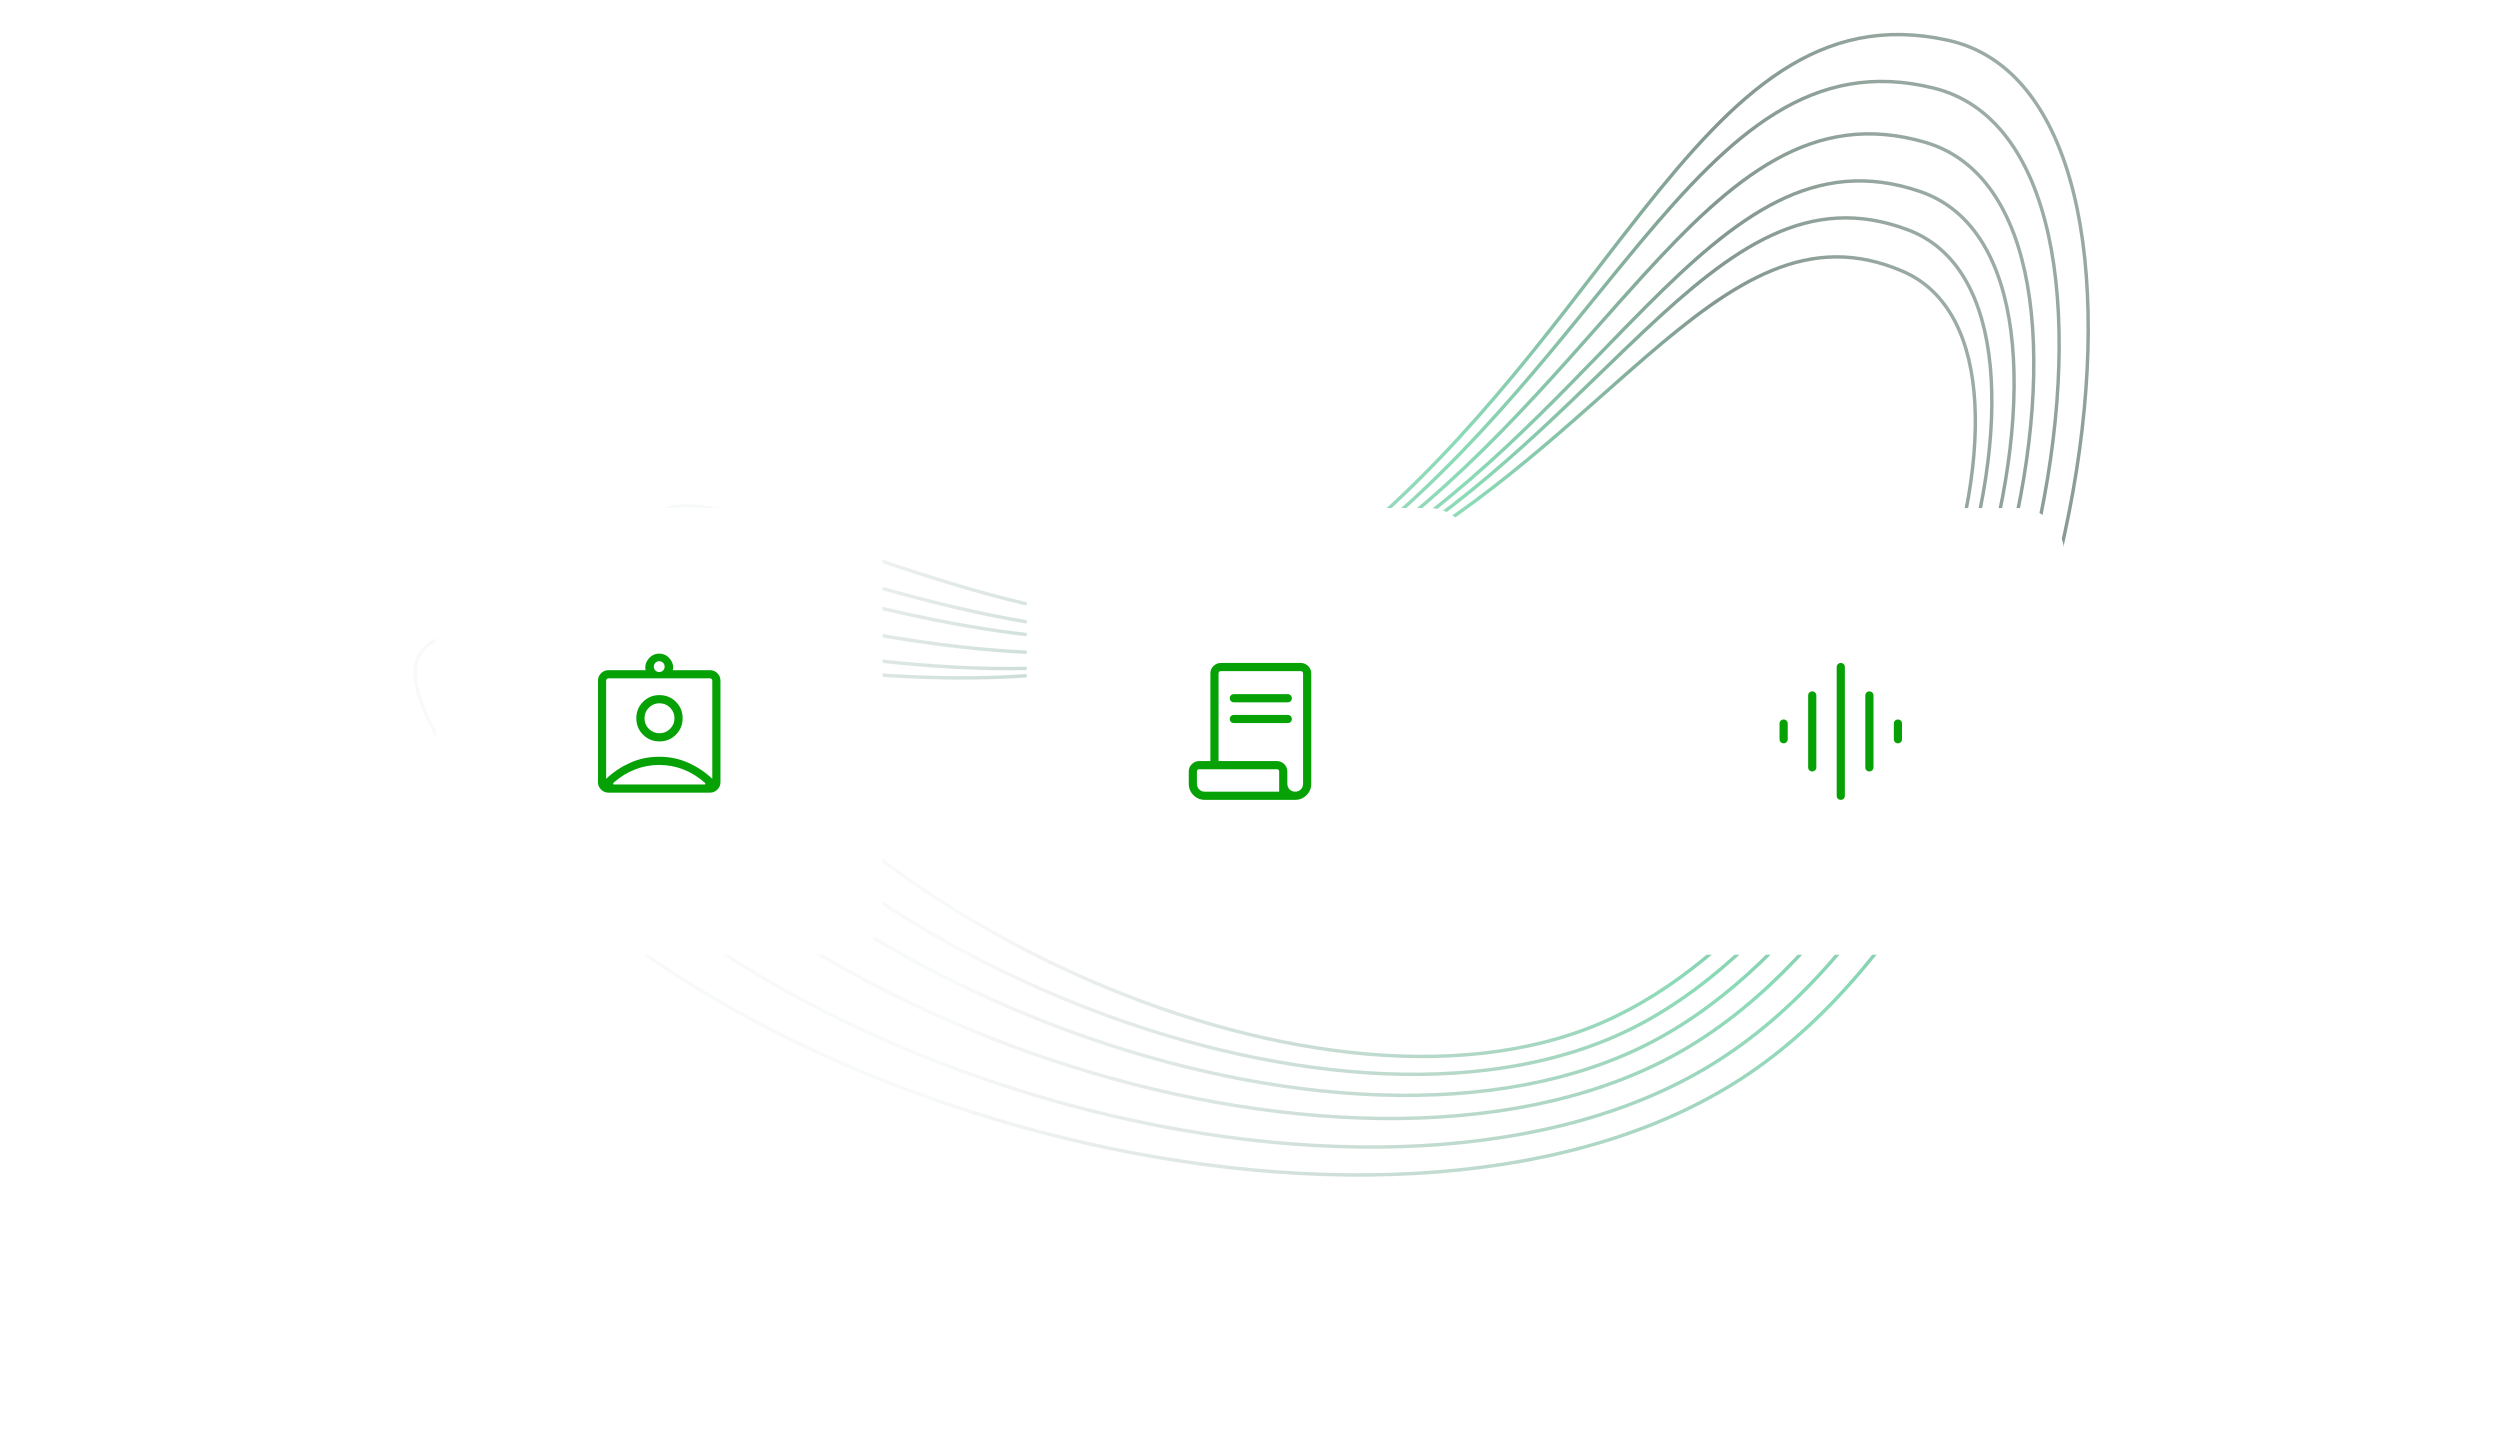 <svg width="694" height="400" viewBox="0 0 694 400" fill="none" xmlns="http://www.w3.org/2000/svg">
<g clip-path="url(#clip0_1703_8069)">
<g opacity="0.5">
<path d="M353.474 166.686C329.694 182.82 299.627 187.99 268.969 188.185C239.681 188.372 209.794 184.018 184.249 180.296C183.051 180.121 181.863 179.948 180.685 179.777C167.524 177.864 155.626 176.193 145.676 175.499C135.707 174.803 127.773 175.095 122.5 177.056C119.875 178.032 117.945 179.409 116.74 181.251C115.536 183.09 115.019 185.447 115.322 188.455C115.93 194.504 119.841 203.053 127.865 214.879C159.885 262.077 225.672 298.906 295.329 315.905C364.993 332.904 438.355 330.029 485.525 298.026C532.707 266.016 564.501 198.247 575.464 136.417C580.944 105.51 581.208 76.142 575.615 53.523C570.02 30.893 558.603 15.14 540.807 11.19C522.889 7.212 508.176 10.884 494.686 19.637C481.17 28.405 468.881 42.275 455.849 58.708C451.81 63.801 447.702 69.138 443.466 74.641C420.392 104.615 393.53 139.511 353.474 166.686Z" stroke="url(#paint0_linear_1703_8069)" stroke-width="0.956"/>
<path d="M355.698 167.153C332.793 181.865 304.214 186.072 275.204 185.564C247.492 185.08 219.326 180.29 195.254 176.196C194.125 176.005 193.005 175.814 191.894 175.626C179.492 173.522 168.279 171.674 158.885 170.793C149.473 169.911 141.964 170.008 136.932 171.74C134.428 172.602 132.572 173.857 131.39 175.565C130.209 177.27 129.662 179.48 129.873 182.324C130.296 188.046 133.778 196.208 141.072 207.564C170.177 252.877 231.481 289.162 296.948 306.796C362.421 324.431 431.885 323.368 477.301 294.198C522.729 265.02 554.501 201.707 566.419 143.531C572.377 114.452 573.361 86.711 568.638 65.216C563.913 43.71 553.511 28.58 536.789 24.449C519.946 20.287 505.942 23.423 492.966 31.386C479.965 39.365 467.994 52.191 455.254 67.425C451.306 72.146 447.286 77.096 443.141 82.201C420.563 110.003 394.275 142.375 355.698 167.153Z" stroke="url(#paint1_linear_1703_8069)" stroke-width="0.956"/>
<path d="M358.085 166.746C335.899 179.697 308.788 182.514 281.463 180.871C255.361 179.301 229.005 173.655 206.481 168.83C205.424 168.604 204.376 168.38 203.337 168.157C191.732 165.676 181.239 163.485 172.421 162.277C163.586 161.068 156.51 160.859 151.704 162.288C149.312 162.998 147.519 164.104 146.34 165.661C145.164 167.214 144.56 169.268 144.644 171.953C144.814 177.356 147.765 185.183 154.183 196.179C179.79 240.048 236.106 276.705 297.099 295.954C358.097 315.204 423.602 316.989 467.569 291.325C511.548 265.653 544.033 207.264 557.602 152.914C564.384 125.748 566.425 99.645 562.838 79.201C559.248 58.746 550.056 44.08 534.476 39.52C518.775 34.923 505.458 37.315 492.914 44.296C480.343 51.292 468.548 62.897 455.929 76.743C452.019 81.034 448.032 85.538 443.92 90.182C421.524 115.48 395.443 144.939 358.085 166.746Z" stroke="url(#paint2_linear_1703_8069)" stroke-width="0.956"/>
<path d="M360.2 166.276C338.58 177.608 312.726 179.108 286.866 176.366C262.162 173.746 237.394 167.247 216.23 161.693C215.237 161.433 214.252 161.175 213.275 160.919C202.37 158.062 192.509 155.528 184.194 154.001C175.862 152.471 169.161 151.967 164.544 153.114C162.247 153.684 160.503 154.653 159.321 156.074C158.142 157.492 157.481 159.409 157.445 161.957C157.372 167.085 159.831 174.636 165.445 185.347C187.842 228.078 239.69 265.298 296.732 286.203C353.779 307.11 415.854 311.637 458.679 289.191C501.516 266.739 534.867 212.744 550.095 161.759C557.706 136.276 560.772 111.598 558.253 92.046C555.733 72.484 547.648 58.181 533.073 53.183C518.38 48.144 505.646 49.836 493.445 55.915C481.217 62.008 469.524 72.507 456.951 85.1C453.055 89.002 449.076 93.103 444.973 97.332C422.626 120.369 396.599 147.198 360.2 166.276Z" stroke="url(#paint3_linear_1703_8069)" stroke-width="0.956"/>
<path d="M361.97 166.254C341.067 176.393 316.43 177.053 291.917 173.678C268.5 170.454 245.137 163.54 225.174 157.632C224.238 157.354 223.309 157.08 222.387 156.807C212.101 153.767 202.799 151.066 194.938 149.367C187.06 147.665 180.706 146.989 176.287 147.941C174.089 148.415 172.406 149.283 171.245 150.595C170.085 151.903 169.402 153.702 169.292 156.119C169.071 160.987 171.183 168.236 176.205 178.589C196.235 219.882 244.433 256.812 298.057 278.381C351.687 299.952 410.578 306.094 451.961 286.021C493.355 265.942 526.669 215.588 542.66 167.556C550.653 143.549 554.299 120.174 552.483 101.511C550.666 82.837 543.403 69.005 529.703 63.825C515.885 58.6 503.732 59.832 491.954 65.249C480.149 70.679 468.72 80.315 456.39 91.918C452.569 95.513 448.664 99.296 444.638 103.196C422.703 124.441 397.154 149.187 361.97 166.254Z" stroke="url(#paint4_linear_1703_8069)" stroke-width="0.956"/>
<path d="M363.757 165.932C343.38 174.728 319.84 174.318 296.591 170.065C274.382 166.002 252.38 158.42 233.582 151.941C232.7 151.637 231.825 151.336 230.957 151.037C221.27 147.703 212.509 144.734 205.081 142.782C197.636 140.826 191.607 139.914 187.354 140.636C185.24 140.994 183.603 141.751 182.443 142.949C181.286 144.144 180.56 145.826 180.353 148.125C179.938 152.755 181.646 159.756 186.001 169.845C203.369 210.083 247.796 247.347 298.05 270.185C348.31 293.026 404.235 301.366 444.558 283.96C484.893 266.549 518.798 219.914 536.079 174.761C544.716 152.193 549.179 130.047 548.233 112.167C547.287 94.276 540.942 80.783 528.099 75.268C515.141 69.703 503.498 70.365 492.037 75.036C480.548 79.718 469.24 88.428 456.986 98.98C453.189 102.249 449.304 105.693 445.298 109.244C423.473 128.592 398.05 151.129 363.757 165.932Z" stroke="url(#paint5_linear_1703_8069)" stroke-width="0.956"/>
</g>
<g filter="url(#filter0_d_1703_8069)">
<rect x="121" y="138.039" width="124" height="124" rx="12" fill="white"/>
<mask id="mask0_1703_8069" style="mask-type:alpha" maskUnits="userSpaceOnUse" x="159" y="176" width="48" height="49">
<rect x="159" y="176.039" width="48" height="48" fill="#D9D9D9"/>
</mask>
<g mask="url(#mask0_1703_8069)">
<path d="M168.885 217.04C168.1 217.04 167.423 216.755 166.854 216.186C166.285 215.616 166 214.94 166 214.155V185.924C166 185.14 166.285 184.463 166.854 183.894C167.423 183.324 168.1 183.04 168.885 183.04H179.215C178.982 181.896 179.255 180.845 180.035 179.888C180.814 178.93 181.803 178.451 183 178.451C184.197 178.451 185.186 178.93 185.965 179.888C186.745 180.845 187.018 181.896 186.785 183.04H197.115C197.9 183.04 198.577 183.324 199.146 183.894C199.715 184.463 200 185.14 200 185.924V214.155C200 214.94 199.715 215.616 199.146 216.186C198.577 216.755 197.9 217.04 197.115 217.04H168.885ZM183 183.555C183.433 183.555 183.792 183.414 184.075 183.13C184.358 182.847 184.5 182.489 184.5 182.055C184.5 181.635 184.358 181.279 184.075 180.99C183.792 180.7 183.433 180.555 183 180.555C182.567 180.555 182.208 180.7 181.925 180.99C181.642 181.279 181.5 181.635 181.5 182.055C181.5 182.489 181.642 182.847 181.925 183.13C182.208 183.414 182.567 183.555 183 183.555ZM168.27 213.19C170.218 211.349 172.435 209.869 174.92 208.751C177.405 207.633 180.097 207.074 182.995 207.074C185.893 207.074 188.587 207.633 191.075 208.751C193.563 209.869 195.782 211.349 197.73 213.19V185.924C197.73 185.771 197.667 185.63 197.539 185.501C197.41 185.373 197.269 185.309 197.115 185.309H168.885C168.731 185.309 168.59 185.373 168.461 185.501C168.333 185.63 168.27 185.771 168.27 185.924V213.19ZM183.071 202.817C184.87 202.817 186.391 202.195 187.635 200.951C188.878 199.708 189.5 198.186 189.5 196.388C189.5 194.589 188.878 193.068 187.635 191.824C186.391 190.581 184.87 189.959 183.071 189.959C181.272 189.959 179.751 190.581 178.507 191.824C177.264 193.068 176.643 194.589 176.643 196.388C176.643 198.186 177.264 199.708 178.507 200.951C179.751 202.195 181.272 202.817 183.071 202.817ZM170.25 214.77H195.77V214.378C193.892 212.704 191.875 211.446 189.718 210.605C187.56 209.764 185.321 209.344 183 209.344C180.69 209.344 178.456 209.761 176.3 210.595C174.144 211.43 172.127 212.678 170.25 214.34V214.77ZM183.081 200.547C181.921 200.547 180.936 200.143 180.126 199.333C179.316 198.524 178.912 197.542 178.912 196.388C178.912 195.234 179.316 194.252 180.126 193.443C180.936 192.633 181.917 192.228 183.071 192.228C184.225 192.228 185.207 192.634 186.017 193.447C186.826 194.259 187.231 195.236 187.231 196.378C187.231 197.539 186.825 198.524 186.013 199.333C185.2 200.143 184.223 200.547 183.081 200.547Z" fill="#05A105"/>
</g>
</g>
<g filter="url(#filter1_d_1703_8069)">
<rect x="285" y="138.039" width="124" height="124" rx="12" fill="white"/>
<mask id="mask1_1703_8069" style="mask-type:alpha" maskUnits="userSpaceOnUse" x="323" y="176" width="48" height="49">
<rect x="323" y="176.039" width="48" height="48" fill="#D9D9D9"/>
</mask>
<g mask="url(#mask1_1703_8069)">
<path d="M334.461 219.039C333.221 219.039 332.167 218.606 331.3 217.739C330.433 216.872 330 215.818 330 214.578V211.155C330 210.371 330.285 209.695 330.855 209.125C331.425 208.555 332.101 208.27 332.885 208.27H336V183.924C336 183.14 336.285 182.464 336.855 181.894C337.425 181.324 338.101 181.039 338.885 181.039H361.115C361.899 181.039 362.575 181.324 363.145 181.894C363.715 182.464 364 183.14 364 183.924V214.578C364 215.818 363.567 216.872 362.7 217.739C361.833 218.606 360.785 219.039 359.558 219.039H334.461ZM359.554 216.77C360.168 216.77 360.684 216.56 361.103 216.14C361.521 215.719 361.73 215.199 361.73 214.578V183.924C361.73 183.744 361.673 183.597 361.558 183.482C361.442 183.366 361.295 183.309 361.115 183.309H338.885C338.705 183.309 338.558 183.366 338.443 183.482C338.327 183.597 338.27 183.744 338.27 183.924V208.27H354.481C355.264 208.27 355.941 208.555 356.511 209.125C357.081 209.695 357.365 210.371 357.365 211.155V214.578C357.365 215.199 357.575 215.719 357.995 216.14C358.414 216.56 358.934 216.77 359.554 216.77ZM342.519 191.962C342.198 191.962 341.928 191.852 341.711 191.633C341.493 191.414 341.385 191.142 341.385 190.818C341.385 190.494 341.493 190.225 341.711 190.012C341.928 189.799 342.198 189.693 342.519 189.693H357.481C357.802 189.693 358.072 189.803 358.289 190.022C358.507 190.241 358.615 190.513 358.615 190.838C358.615 191.162 358.507 191.43 358.289 191.643C358.072 191.856 357.802 191.962 357.481 191.962H342.519ZM342.519 197.732C342.198 197.732 341.928 197.622 341.711 197.403C341.493 197.183 341.385 196.911 341.385 196.587C341.385 196.263 341.493 195.994 341.711 195.782C341.928 195.569 342.198 195.462 342.519 195.462H357.481C357.802 195.462 358.072 195.572 358.289 195.791C358.507 196.01 358.615 196.282 358.615 196.607C358.615 196.931 358.507 197.199 358.289 197.412C358.072 197.625 357.802 197.732 357.481 197.732H342.519ZM334.402 216.77H355.096V211.155C355.096 210.975 355.038 210.827 354.923 210.712C354.808 210.597 354.66 210.539 354.481 210.539H332.885C332.705 210.539 332.558 210.597 332.443 210.712C332.327 210.827 332.27 210.975 332.27 211.155V214.578C332.27 215.199 332.48 215.719 332.9 216.14C333.32 216.56 333.821 216.77 334.402 216.77ZM334.402 216.77H332.27H355.096H334.402Z" fill="#05A105"/>
</g>
</g>
<g filter="url(#filter2_d_1703_8069)">
<rect x="449" y="138.039" width="124" height="124" rx="12" fill="white"/>
<mask id="mask2_1703_8069" style="mask-type:alpha" maskUnits="userSpaceOnUse" x="487" y="176" width="48" height="49">
<rect x="487" y="176.039" width="48" height="48" fill="#D9D9D9"/>
</mask>
<g mask="url(#mask2_1703_8069)">
<path d="M501.943 210.02V190.059C501.943 189.737 502.052 189.467 502.271 189.25C502.49 189.032 502.762 188.924 503.087 188.924C503.398 188.924 503.663 189.032 503.882 189.25C504.102 189.467 504.212 189.737 504.212 190.059V210.02C504.212 210.341 504.099 210.611 503.873 210.828C503.648 211.046 503.376 211.155 503.058 211.155C502.74 211.155 502.475 211.046 502.262 210.828C502.049 210.611 501.943 210.341 501.943 210.02ZM509.866 217.905V182.174C509.866 181.852 509.975 181.583 510.195 181.366C510.414 181.148 510.686 181.039 511.01 181.039C511.334 181.039 511.603 181.148 511.816 181.366C512.028 181.583 512.135 181.852 512.135 182.174V217.905C512.135 218.226 512.025 218.495 511.806 218.713C511.586 218.93 511.314 219.039 510.99 219.039C510.666 219.039 510.397 218.93 510.184 218.713C509.972 218.495 509.866 218.226 509.866 217.905ZM494 202.212V197.866C494 197.544 494.11 197.275 494.329 197.058C494.548 196.84 494.82 196.732 495.145 196.732C495.469 196.732 495.737 196.84 495.95 197.058C496.163 197.275 496.27 197.544 496.27 197.866V202.212C496.27 202.534 496.16 202.803 495.94 203.021C495.721 203.238 495.449 203.347 495.125 203.347C494.801 203.347 494.532 203.238 494.319 203.021C494.106 202.803 494 202.534 494 202.212ZM517.808 210.02V190.059C517.808 189.737 517.917 189.467 518.136 189.25C518.356 189.032 518.628 188.924 518.952 188.924C519.263 188.924 519.529 189.032 519.748 189.25C519.967 189.467 520.077 189.737 520.077 190.059V210.02C520.077 210.341 519.964 210.611 519.739 210.828C519.513 211.046 519.241 211.155 518.923 211.155C518.605 211.155 518.34 211.046 518.127 210.828C517.914 210.611 517.808 210.341 517.808 210.02ZM525.73 202.212V197.866C525.73 197.544 525.84 197.275 526.06 197.058C526.279 196.84 526.551 196.732 526.875 196.732C527.199 196.732 527.468 196.84 527.681 197.058C527.894 197.275 528 197.544 528 197.866V202.212C528 202.534 527.89 202.803 527.671 203.021C527.452 203.238 527.18 203.347 526.855 203.347C526.531 203.347 526.263 203.238 526.05 203.021C525.837 202.803 525.73 202.534 525.73 202.212Z" fill="#05A105"/>
</g>
</g>
</g>
<defs>
<filter id="filter0_d_1703_8069" x="76.75" y="96.789" width="212.5" height="212.5" filterUnits="userSpaceOnUse" color-interpolation-filters="sRGB">
<feFlood flood-opacity="0" result="BackgroundImageFix"/>
<feColorMatrix in="SourceAlpha" type="matrix" values="0 0 0 0 0 0 0 0 0 0 0 0 0 0 0 0 0 0 127 0" result="hardAlpha"/>
<feOffset dy="3"/>
<feGaussianBlur stdDeviation="22.125"/>
<feComposite in2="hardAlpha" operator="out"/>
<feColorMatrix type="matrix" values="0 0 0 0 0 0 0 0 0 0 0 0 0 0 0 0 0 0 0.08 0"/>
<feBlend mode="normal" in2="BackgroundImageFix" result="effect1_dropShadow_1703_8069"/>
<feBlend mode="normal" in="SourceGraphic" in2="effect1_dropShadow_1703_8069" result="shape"/>
</filter>
<filter id="filter1_d_1703_8069" x="240.75" y="96.789" width="212.5" height="212.5" filterUnits="userSpaceOnUse" color-interpolation-filters="sRGB">
<feFlood flood-opacity="0" result="BackgroundImageFix"/>
<feColorMatrix in="SourceAlpha" type="matrix" values="0 0 0 0 0 0 0 0 0 0 0 0 0 0 0 0 0 0 127 0" result="hardAlpha"/>
<feOffset dy="3"/>
<feGaussianBlur stdDeviation="22.125"/>
<feComposite in2="hardAlpha" operator="out"/>
<feColorMatrix type="matrix" values="0 0 0 0 0 0 0 0 0 0 0 0 0 0 0 0 0 0 0.08 0"/>
<feBlend mode="normal" in2="BackgroundImageFix" result="effect1_dropShadow_1703_8069"/>
<feBlend mode="normal" in="SourceGraphic" in2="effect1_dropShadow_1703_8069" result="shape"/>
</filter>
<filter id="filter2_d_1703_8069" x="404.75" y="96.789" width="212.5" height="212.5" filterUnits="userSpaceOnUse" color-interpolation-filters="sRGB">
<feFlood flood-opacity="0" result="BackgroundImageFix"/>
<feColorMatrix in="SourceAlpha" type="matrix" values="0 0 0 0 0 0 0 0 0 0 0 0 0 0 0 0 0 0 127 0" result="hardAlpha"/>
<feOffset dy="3"/>
<feGaussianBlur stdDeviation="22.125"/>
<feComposite in2="hardAlpha" operator="out"/>
<feColorMatrix type="matrix" values="0 0 0 0 0 0 0 0 0 0 0 0 0 0 0 0 0 0 0.08 0"/>
<feBlend mode="normal" in2="BackgroundImageFix" result="effect1_dropShadow_1703_8069"/>
<feBlend mode="normal" in="SourceGraphic" in2="effect1_dropShadow_1703_8069" result="shape"/>
</filter>
<linearGradient id="paint0_linear_1703_8069" x1="580.191" y1="49.895" x2="193.393" y2="312.316" gradientUnits="userSpaceOnUse">
<stop stop-color="#07301E" stop-opacity="0.8"/>
<stop offset="0.163" stop-color="#07301E"/>
<stop offset="0.398" stop-color="#15B770"/>
<stop offset="0.88" stop-color="#07301E" stop-opacity="0.05"/>
</linearGradient>
<linearGradient id="paint1_linear_1703_8069" x1="573.083" y1="61.886" x2="200.601" y2="301.129" gradientUnits="userSpaceOnUse">
<stop stop-color="#07301E" stop-opacity="0.8"/>
<stop offset="0.163" stop-color="#07301E"/>
<stop offset="0.398" stop-color="#15B770"/>
<stop offset="0.88" stop-color="#07301E" stop-opacity="0.05"/>
</linearGradient>
<linearGradient id="paint2_linear_1703_8069" x1="567.187" y1="76.237" x2="206.509" y2="286.77" gradientUnits="userSpaceOnUse">
<stop stop-color="#07301E" stop-opacity="0.8"/>
<stop offset="0.163" stop-color="#07301E"/>
<stop offset="0.398" stop-color="#15B770"/>
<stop offset="0.88" stop-color="#07301E" stop-opacity="0.05"/>
</linearGradient>
<linearGradient id="paint3_linear_1703_8069" x1="562.533" y1="89.418" x2="211.157" y2="273.589" gradientUnits="userSpaceOnUse">
<stop stop-color="#07301E" stop-opacity="0.8"/>
<stop offset="0.163" stop-color="#07301E"/>
<stop offset="0.398" stop-color="#15B770"/>
<stop offset="0.88" stop-color="#07301E" stop-opacity="0.05"/>
</linearGradient>
<linearGradient id="paint4_linear_1703_8069" x1="556.654" y1="99.136" x2="217.041" y2="263.871" gradientUnits="userSpaceOnUse">
<stop stop-color="#07301E" stop-opacity="0.8"/>
<stop offset="0.163" stop-color="#07301E"/>
<stop offset="0.398" stop-color="#15B770"/>
<stop offset="0.88" stop-color="#07301E" stop-opacity="0.05"/>
</linearGradient>
<linearGradient id="paint5_linear_1703_8069" x1="552.334" y1="110.076" x2="221.351" y2="252.946" gradientUnits="userSpaceOnUse">
<stop stop-color="#07301E" stop-opacity="0.8"/>
<stop offset="0.163" stop-color="#07301E"/>
<stop offset="0.398" stop-color="#15B770"/>
<stop offset="0.88" stop-color="#07301E" stop-opacity="0.05"/>
</linearGradient>
<clipPath id="clip0_1703_8069">
<rect width="694" height="400" fill="white"/>
</clipPath>
</defs>
</svg>
